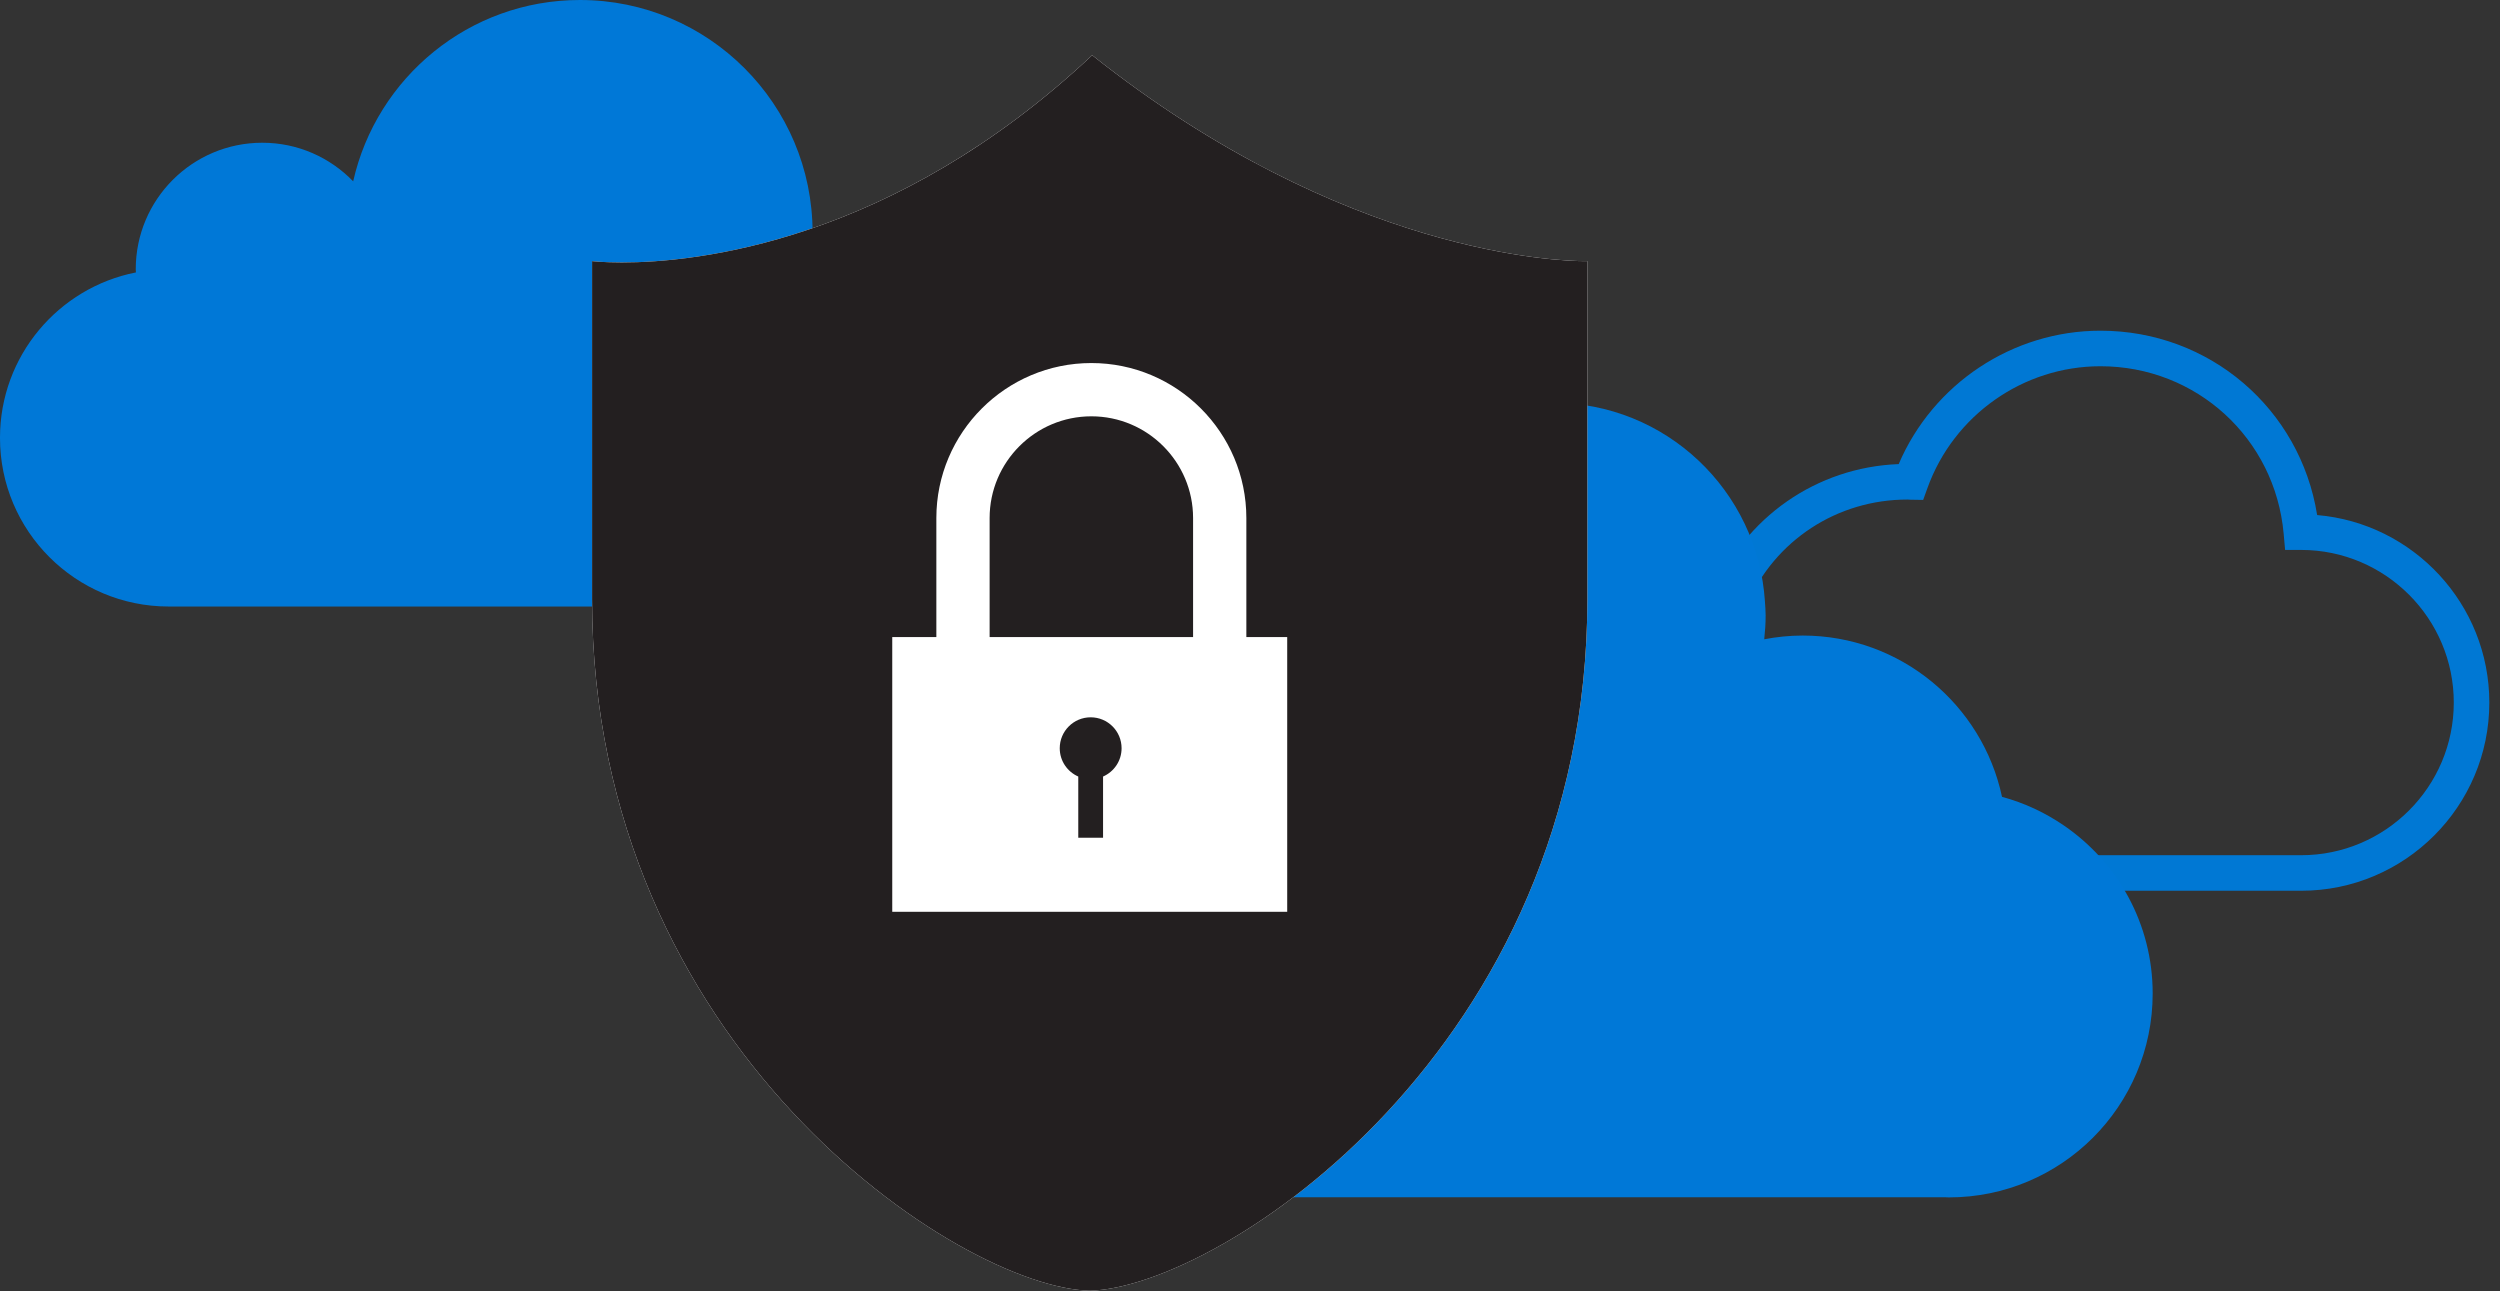 <?xml version="1.0" encoding="UTF-8"?>
<svg width="211px" height="109px" viewBox="0 0 211 109" version="1.1" xmlns="http://www.w3.org/2000/svg" xmlns:xlink="http://www.w3.org/1999/xlink">
    <rect x="0" y="0" width="211" height="109" fill="#333333" stroke="none"/>
    <g stroke="none" stroke-width="1" fill="none" fill-rule="evenodd">
        <g transform="translate(-1, 0)">
            <path d="M160.982,72.18 L195.215,72.18 C202.32,72.18 208.099,66.401 208.099,59.297 C208.099,52.203 202.328,46.424 195.233,46.414 L193.863,46.412 L193.741,45.048 C193.022,36.989 186.375,30.911 178.279,30.911 C171.762,30.911 165.895,35.039 163.679,41.184 L163.315,42.193 L162.243,42.175 C162.161,42.173 162.08,42.168 161.999,42.162 L161.986,42.162 C156.045,42.162 150.795,45.618 148.461,50.992 L148.453,53.459 L149.998,64.235 L149.989,66.529 L149.484,71.062 L150.772,71.867 L160.982,72.18 Z M195.215,75.18 L160.914,75.179 L149.87,74.841 L146.294,72.605 L146.998,66.28 L146.998,64.343 L145.453,53.56 L145.462,50.386 L145.575,50.114 C148.23,43.667 154.335,39.431 161.25,39.17 C164.146,32.394 170.86,27.911 178.279,27.911 C187.496,27.911 195.139,34.512 196.567,43.471 C204.693,44.16 211.099,50.999 211.099,59.297 C211.099,68.055 203.974,75.18 195.215,75.18 Z" fill="#0078D4"></path>
            <path d="M132.07,33.995 C141.586,33.995 149.351,41.405 149.961,50.766 C149.986,51.158 150.02,51.547 150.02,51.945 C150.02,52.625 149.974,53.295 149.901,53.955 C150.952,53.755 152.033,53.64 153.142,53.64 C161.413,53.64 168.315,59.476 169.97,67.254 C171.866,67.766 173.628,68.598 175.205,69.68 C179.719,72.777 182.686,77.961 182.686,83.85 C182.686,93.356 174.981,101.061 165.475,101.061 C165.383,101.061 165.293,101.051 165.2,101.05 L165.2,101.051 L99.228,101.051" fill="#0078D7"></path>
            <path d="M68.309,26.541 C69.12,24.39 69.582,22.069 69.582,19.635 C69.582,8.791 60.792,-0 49.948,-0 C40.593,-0 32.782,6.547 30.807,15.305 C28.866,13.299 26.15,12.047 23.138,12.047 C17.24,12.047 12.457,16.829 12.457,22.728 C12.457,22.817 12.469,22.903 12.471,22.993 C5.933,24.28 0.999,30.039 0.999,36.955 C0.999,44.817 7.373,51.19 15.235,51.19 L56.453,51.19" fill="#0078D7"></path>
            <path d="M93.179,108.937 C93.111,108.937 93.042,108.936 92.972,108.934 C92.903,108.936 92.834,108.937 92.766,108.937 L93.179,108.937 Z" fill="#0078D7"></path>
            <path d="M134.973,50.592 C134.973,88.419 103.922,108.679 92.972,108.935 C93.042,108.937 93.111,108.938 93.179,108.938 L92.766,108.938 C92.834,108.938 92.903,108.937 92.972,108.935 C82.023,108.679 50.972,88.419 50.972,50.592 L50.972,22.04 C50.972,22.04 51.87,22.153 53.484,22.153 C59.656,22.153 76.299,20.51 93.179,4.66 C114.454,21.549 132.721,22.042 134.781,22.042 C134.908,22.042 134.973,22.04 134.973,22.04 L134.973,50.592 Z" fill="#FFFFFF"></path>
            <path d="M134.781,22.042 C132.721,22.042 114.455,21.549 93.179,4.66 C76.3,20.51 59.656,22.152 53.484,22.152 C51.871,22.152 50.972,22.04 50.972,22.04 L50.972,50.592 C50.972,88.419 82.023,108.679 92.972,108.935 C103.923,108.679 134.973,88.419 134.973,50.592 L134.973,22.04 C134.973,22.04 134.908,22.042 134.781,22.042" fill="#231F20"></path>
            <path d="M94.098,65.54 L94.098,70.702 L92.006,70.702 L92.006,65.54 C91.086,65.137 90.442,64.221 90.442,63.151 C90.442,61.71 91.611,60.541 93.052,60.541 C94.494,60.541 95.662,61.71 95.662,63.151 C95.662,64.221 95.018,65.137 94.098,65.54 Z M84.524,52.27 L84.524,43.723 C84.524,38.987 88.376,35.137 93.111,35.137 C97.845,35.137 101.696,38.987 101.696,43.723 L101.696,53.769 L84.524,53.769 L84.524,52.27 Z M106.192,53.769 L106.192,43.723 C106.192,36.51 100.323,30.641 93.111,30.641 C85.897,30.641 80.028,36.51 80.028,43.723 L80.028,53.769 L76.306,53.769 L76.306,76.955 L109.64,76.955 L109.64,53.769 L106.192,53.769 Z" fill="#FFFFFF"></path>
        </g>
    </g>
</svg>